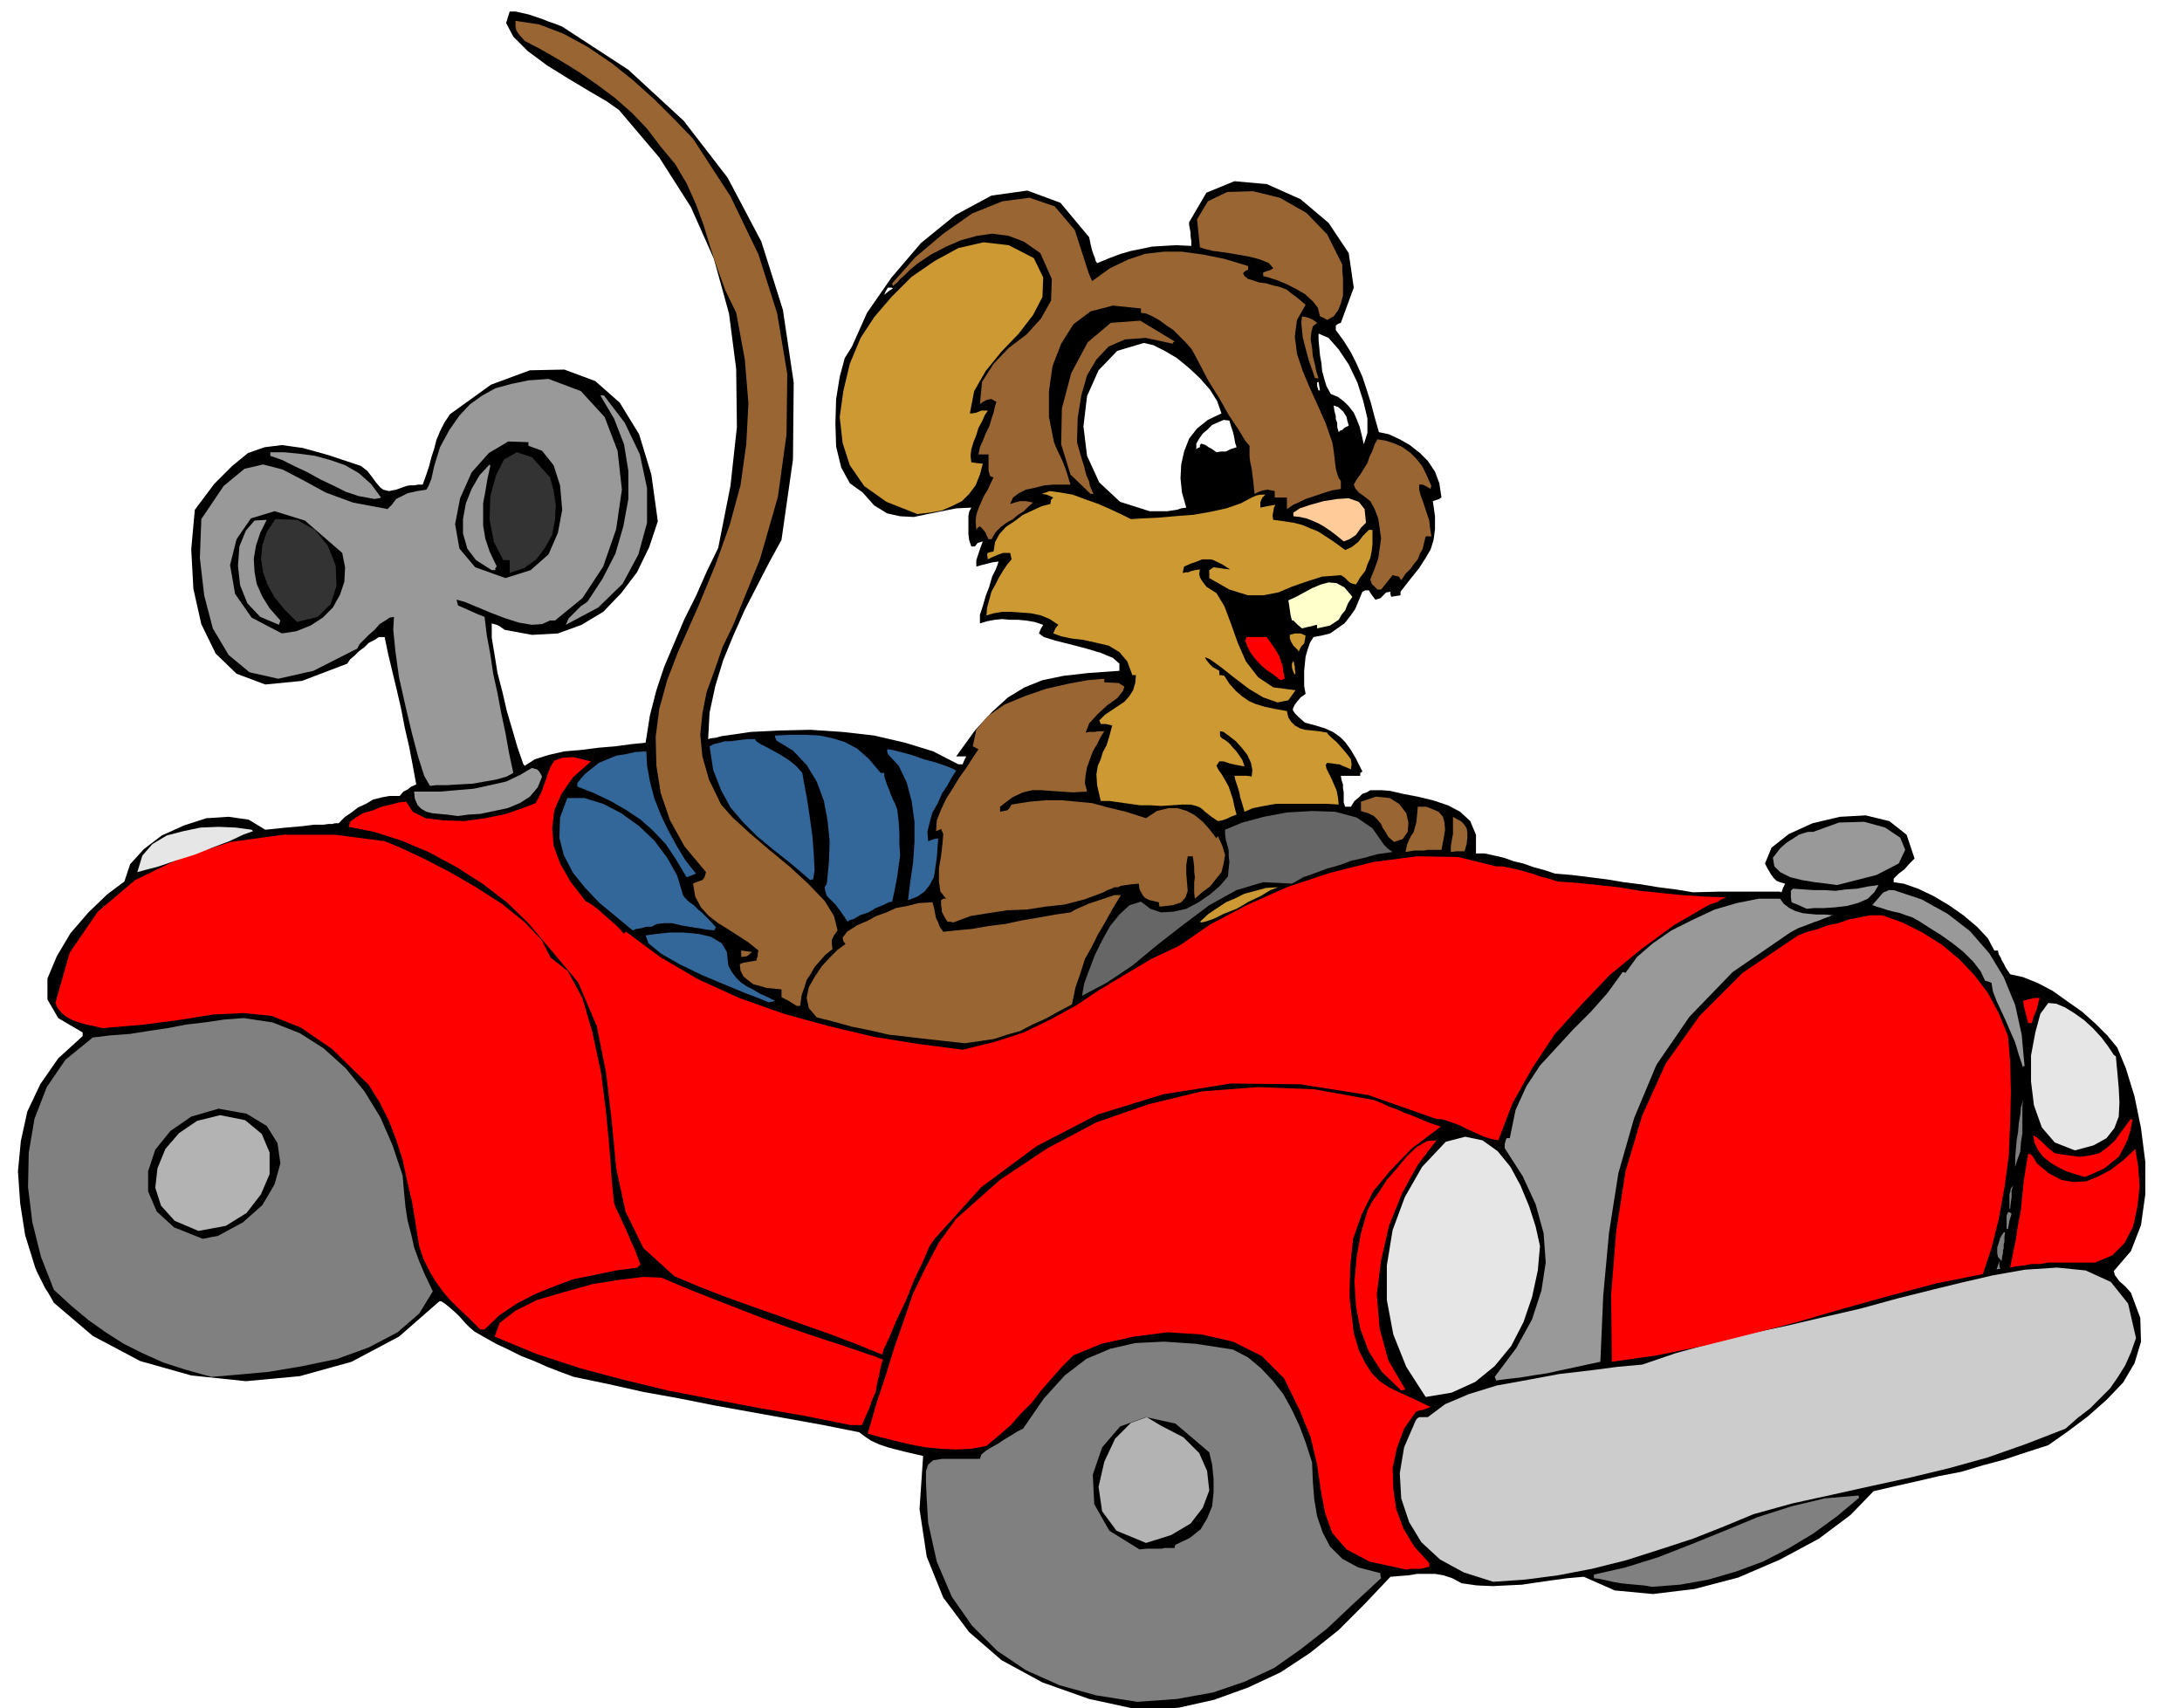 <svg xmlns="http://www.w3.org/2000/svg" width="490.455" height="384" fill-rule="evenodd" stroke-linecap="round" preserveAspectRatio="none" viewBox="0 0 3035 2376"><style>.brush0{fill:#fff}.brush1{fill:#000}.pen1{stroke:none}.brush2{fill:gray}.brush4{fill:red}.brush5{fill:#b3b3b3}.brush6{fill:#e6e6e6}.brush7{fill:#999}.brush8{fill:#963}.brush9{fill:#369}.brush11{fill:#c93}.brush13{fill:#333}</style><path d="m1589 2379-74-16-65-23-57-31-45-39-36-48-23-57-10-66 5-74-13-3-13-3-12-3-11-3-12-4-11-5-9-6-8-6-50-10-50-9-50-9-50-9-50-10-50-9-49-11-48-10-19-7-18-7-18-8-18-7-18-9-17-8-16-9-14-8-7-6-6-6-7-8-6-6-8-7-6-5-6-4h-3l-56 49-66 35-72 20-75 7-76-8-71-20-66-35-54-46-4-7-4-7-4-6-3-6-3-6-3-6-3-6-2-5-14-45-7-45-3-44 4-42 9-41 18-38 25-36 34-31v-5l-34-20-15-26v-29l13-31 19-32 25-29 26-25 24-18 8-24 19-21 25-19 31-14 31-10 31-2 28 4 23 14 29-3 23-2 16-2h13l7-1h5l4-1h5l9-9 9-6 9-7 11-5 10-6 12-3 11-2h14l5-6 6-3 5-4 7-3-5-27-5-26-6-26-5-26-6-26-6-25-6-25-5-24h-8l-6 4-8 4-6 6-8 6-6 6-6 5-4 6-63 24-51 5-40-15-29-28-20-41-11-49-3-55 5-55 27-36 25-25 22-18 23-8 24-3 29 4 36 10 45 15 9 7 7 9 5 7 6 7 4 3 8 2 10-2 14-5 5-1h6l6-1h6l5-14 4-12 3-12 4-12 3-12 5-12 6-12 8-12 57-41 54-20 48-1 43 16 34 30 27 44 17 56 9 65-12 36-17 35-22 29-25 26-30 18-33 12-36 2-38-7-7-5-4-2-4-1-3-1v20l4 24 4 25 7 27 6 26 8 27 7 24 8 23 2 2 14-9 19-6 22-5 24-2 23-3 24-2 22-3 20-2 6-38 9-35 11-33 14-33 14-33 16-32 15-34 16-33 17-86 9-82-1-81-10-77-21-76-32-72-44-69-56-66-17-12-24-14-30-18-29-18-27-20-20-20-10-19 5-16h8l9 2 9 2 9 3 9 3 10 4 9 3 10 4 92 60 77 71 61 79 47 89 30 95 15 101-1 107-16 112-17 31-17 33-17 33-16 36-14 34-11 36-8 37-2 37 3-1 8-1 7-2 7-1 34-5 40-2 43-1 45 3 44 5 43 10 39 12 35 18h6l2-5 3-6h-14l26-36 24-26 22-20 23-14 25-10 29-6 35-4 43-3v-10l-9-8-17-7-20-6-23-6-20-5-16-5-7-5 3-7 3-5-12-4-12-2-11-1h-11l-11-1-10 1-11 2-10 3v-12l4-12 4-14 5-13 4-14 5-10 3-8 1-3-8 1-8 2-8 2-7 2v-9l3-9 3-9 3-8-7 2-4 5h-5l-3-9-1-8v-25l1-6 3-6-21 1-20 4-20 4-19 4-19-1-18-4-18-11-16-18-18-13-12-22-7-29-1-32 1-34 5-31 7-26 10-16 21-47 34-49 41-48 48-39 50-27 50-7 46 17 40 48 2 10 2 8 2 6 2 5 1 4 2 3 17-7 16-6 14-4 15-3 14-3 16-1 18-1 21 1v-7l-1-6v-5l-1-6-1-5v-4l24-41 39-16 45 4 47 21 39 33 28 42 7 48-18 49-3 1-2 1-2 2v6l11 15 10 16 8 16 8 18 6 18 6 19 5 19 6 21 14 3 15 7 14 8 14 11 11 11 10 15 6 16 3 20-2 1-1 1-3 1-6 2 3 21v18l-2 15-4 13-7 12-9 14-12 15-14 18v5l-7 1-6 1-1-4v-3l-6 1-4 4-4 4-7 2-6-8-3-5h-5l-4 2-5 12-5 12-7 10-8 10-10 7-10 7-12 3-11 2-5 8-3 9-3 10-1 10-1 10v21l2 11-7 5-5 6-3 4-2 4-1 3 3 5 5 5 9 8 15 4 13 4 11 5 10 7 7 7 8 11 7 12 9 18-3 2v4h-27l1 6 2 6v5l1 6v14l2 6h8l5-8 6-5 5-5 6-2 5-3h16l12 1 17 4 21 4 21 5 21 7 17 9 14 13 8 19v26h12l14 3 13 3 14 5 13 3 14 5 15 4 15 5 24 2 24 3 24 3 24 4 24 3 24 4 24 3 24 4 38-1h82l3 1 2-6 3-6-7-2-5-2-4-4-3-4-6-10-3-6 9-22 24-19 33-15 38-9 36-2 33 8 24 19 11 33-7 7-7 8-8 6-7 7v5l14 2 20 7 21 10 22 13 20 14 19 16 15 16 9 17h5l1 5 3 5 1 3 3 5 3 6 6 9 18 4 20 8 21 11 21 15 20 14 19 17 16 16 14 17 12 29 12 39 9 44 6 47v45l-6 43-14 36-24 28 2 6 6 8 8 7 8 9 13 35 1 33-9 30-16 27-23 24-26 23-28 21-27 19-31 10-30 10-30 8-30 9-31 6-30 7-31 7-30 7-32 33-44 33-54 29-58 25-61 16-58 7-53-5-43-19-23 2-22 3-21 3-20 3-21 1-20 1-22-1-21-3-13-7-12-4-12-2h-25l-12 2-13 1-12 1-36 38-36 36-40 32-41 27-45 21-47 17-49 11-51 4z" class="pen1 brush1"/><path d="m1582 2367-57-9-51-14-47-21-40-27-35-35-28-40-21-49-12-54-2-33-1-23v-16l3-9 7-6 13-2h52l2-6 6-5 8-5 9-5 9-6 10-6 8-5 8-4 29-42 29-32 30-23 33-14 35-8 40-2 44 3 52 8 21 11 18 15 16 17 15 19 11 20 11 23 9 24 9 28 1 25 2 26 4 24 8 23 10 19 17 17 22 12 31 8v3l1 4-39 36-36 34-37 29-37 26-41 19-44 15-50 9-55 4zm716-160-12-2-12-1-11-1-9-1-11-2-9-2-9-2-8-1v-5l44-10 45-14 46-18 47-19 46-19 47-15 46-11 47-4 1 3-31 26-33 24-35 21-35 18-38 14-38 11-39 7-39 3z" class="pen1 brush2"/><path d="m2077 2200-41-13-33-18-26-24-17-28-11-33-2-35 6-36 16-37 2-3 3-2h12l24-18 33-14 39-12 44-8 43-8 43-5 38-5 34-3 47-16 51-14 51-13 52-11 51-12 52-12 51-14 52-13 37-9 43-10 45-8 45-3 40 4 35 16 24 30 11 48-7 20-8 18-10 16-11 16-14 14-14 14-17 13-17 15-54 21-54 19-54 15-54 13-55 12-54 12-55 12-54 15-41 17-43 17-46 15-47 15-48 12-47 9-46 6-44 3z" class="pen1" style="fill:#ccc"/><path d="m1956 2183-51-11-32-17-20-23-10-28-6-32-5-35-9-38-15-37-22-45-31-31-40-20-44-10-47-3-47 6-45 10-39 16-16 16-15 17-14 16-13 17-15 15-14 16-16 14-18 15-21 4-21 1-22-1-21-2-21-4-21-5-20-5-18-5 12-42 13-39 12-39 13-37 13-38 17-35 19-36 24-33 61-54 66-44 68-36 72-25 74-18 78-6 79 3 83 15 10 4 11 5 11 4 11 5 11 4 12 5 12 5 15 5-40 30-30 31-24 29-16 32-12 34-4 38-1 43 6 50 7 24 9 18 9 14 11 11 12 8 16 8 18 8 25 12-6 2-5 2-6 1-4 2-16 23-10 27-6 28 1 29 4 28 10 27 15 25 21 23v5l-8 2-5 1h-13l-6 1z" class="pen1 brush4"/><path d="m1585 2155-42-26-21-37-2-41 13-38 25-29 36-13 41 9 47 40 4 17 2 20v19l-2 19-7 17-9 15-15 12-19 9-2 2v3h-14l-4 1h-21l-10 1z" class="pen1 brush1"/><path d="m1594 2146-41-17-20-27-5-34 8-35 15-32 22-22 22-8 20 12 31 16 22 22 11 25 3 27-9 24-17 22-27 16-35 11z" class="pen1 brush5"/><path d="m1183 1982-65-13-64-11-63-12-62-12-62-15-60-16-61-20-58-24 7-19 22-17 30-15 38-11 39-11 38-6 33-4 25 1 33 14 35 14 36 14 36 14 36 13 38 13 37 12 38 13 7 2 4 2 3 1 5 2-3 10-2 11-3 12-2 12-5 11-4 12-5 11-5 12h-16z" class="pen1 brush4"/><path d="m1983 1943-27-42-18-45-9-48v-48l8-49 17-46 24-42 33-35 27-7 24 5 21 15 18 22 14 26 12 29 9 28 6 27-3 34-8 37-12 35-17 33-23 28-27 22-33 15-36 6z" class="pen1 brush6"/><path d="m1949 1934-27-26-18-28-12-32-6-32-2-34 3-34 6-33 9-31 6-12 10-14 11-17 14-16 14-17 14-13 14-8 13-1-26 34-22 40-18 45-11 48-6 47 4 48 12 44 24 41h-3l-3 1z" class="pen1 brush4"/><path d="m2081 1920-1-3-1-2 30-40 22-40 13-40 6-39-3-41-11-40-18-39-25-39v-6l2-7 1-1h4l8-39 15-33 19-29 23-25 23-25 25-25 23-26 21-29h1l3 1 16-22 22-19 26-18 30-15 30-14 31-9 30-6h30l5 7 8 6 8 4 10 3 9 1 11 1h12l12 1h-3l-4 2-6 2-7 3-9 3-10 4-11 4-11 6-80 55-60 62-46 67-31 74-22 77-13 83-8 87-4 92-19 4-18 4-19 4-18 4-20 3-18 3-18 2-15 2z" class="pen1 brush7"/><path d="m294 1915-36-10-31-10-29-13-26-13-25-16-24-17-24-20-24-22-18-46-12-48-6-49 1-48 8-47 17-44 26-38 38-31 25-3 27-2 25-4 27-4 26-5 26-3 27-4 27-2 40 6 38 15 33 21 31 28 26 32 22 36 17 39 14 42 2 23 2 21 3 19 5 19 4 18 7 19 8 19 11 23-19 31-30 26-40 21-44 16-48 10-47 8-44 4-36 3z" class="pen1 brush2"/><path d="m2242 1894-1-93 7-88 13-84 23-77 33-73 47-66 60-60 77-52 13-5 15-4 13-5 15-3 14-5 15-3 15-3h17l28 10 28 14 27 17 24 20 21 22 19 25 15 28 13 32 3 36 1 41-1 44-2 46-6 44-8 44-10 40-12 36-65 13-64 17-65 18-65 19-66 17-64 16-64 13-63 9zm-1015-10-37-15-37-14-37-13-36-13-37-13-36-13-36-14-33-14-43-39-25-51-13-61-6-64-8-68-13-65-26-61-43-51-26-31-30-29-34-26-36-23-39-21-38-16-38-12-35-7 2-7 8-6 10-6 14-4 12-5 13-3 11-3 10-1 9 14 18 9 25 3 29 1 29-4 29-6 23-8 18-7 8-15 5-14 4-12 4-10 5-8 11-4 15-1 25 6-25 22-16 23-10 23-3 25 2 24 9 25 15 26 21 27 3 1 6 4 8 6 9 8 8 7 8 7 6 6 5 6 1-2 2-1 47 35 53 31 57 26 62 22 62 17 63 15 62 10 62 8 45-11 40-13 37-18 35-19 33-22 35-21 37-22 40-19 42-29 51-27 56-25 60-20 60-15 61-8 57 1 53 13h9l9 2 10 2 11 3 11 3 11 4 12 3 12 4 28 2 29 3 28 3 30 5 29 3 30 3 30 2 31 1-7 3-6 4-7 2-5 2-48 28-45 33-44 36-39 41-38 42-31 47-27 48-20 52-10-2-10-3-11-5-11-5-12-6-11-4-12-4-10-1-94-33-95-15-96-1-94 15-91 28-85 44-77 57-65 72-7 10-9 21-12 25-12 30-13 27-10 24-8 17-2 7z" class="pen1 brush4"/><path d="m668 1849-16-16-14-13-13-13-10-12-10-14-8-14-8-16-6-18-5-32-5-30-7-30-6-28-9-28-10-26-13-26-15-24-51-50-44-30-40-16-39-4-42 2-44 7-52 7-59 5-12-3-10-2-10-3-9-3-9-5-6-5-6-7-3-7 20-70 39-57 52-44 64-31 69-22 73-10h72l69 9 22 9 32 15 35 18 38 22 36 23 31 25 24 25 13 25 24 19 20 37 14 48 12 56 7 55 5 53 3 43 3 29 2 7 5 10 5 11 6 13 5 12 6 13 4 11 4 10-3 2-1 2-30 4-29 6-30 6-27 10-27 11-25 13-24 16-21 20h-6z" class="pen1 brush4"/><path d="m2777 1766 2-6 2-6v5l1 6h-3l-2 1z" class="pen1 brush2"/><path d="m2796 1763 4-20 4-19 3-21 4-20 2-21 2-20 3-19 3-18h3l3 3 2 3 4 7 17 14 17 9 17 3 18-1 17-7 17-9 17-13 17-16 4 24 2 28-3 28-6 28-12 23-17 17-24 10h-65l-11 2h-12l-10 2-11 1-9 2z" class="pen1 brush4"/><path d="m2784 1754-5-6-1-5v-8l2-6 2-7 3-5 2-3h2l-1 6v7l-1 4v5l-1 3v4l-1 4-1 7z" class="pen1 brush2"/><path d="m282 1723-40-16-24-22-12-28v-28l10-30 21-26 29-20 38-11 39 7 28 17 15 24 4 28-8 29-17 29-27 24-35 19-11 2-10 2z" class="pen1 brush1"/><path d="m276 1712-33-14-19-21-8-25 3-27 11-27 19-22 25-17 32-8 35 7 23 19 11 26v30l-12 28-20 26-29 18-38 7z" class="pen1 brush5"/><path d="M2791 1710v-19l2-5h2l3 2-3 10-2 11h-1l-1 1zm4-28v-21l1-3 1-5 3-4-2 7v9l-1 7-1 9h-1v1z" class="pen1 brush2"/><path d="m2900 1637-14-4-12-4-12-6-10-6-10-8-7-9-5-10-2-11 5 3 7 6 8 8 10 8 19 3 16 2 14-2 13-3 11-8 11-10 10-14 12-16 1 1 1 1-3 15-4 13-6 12-6 11-10 8-10 8-13 6-14 6z" class="pen1 brush4"/><path d="M2803 1623v-13l1-12 1-12 2-12 1-12 2-11 1-11 3-10-1 8v38l-2 13-1 13-4 11-3 10z" class="pen1 brush2"/><path d="m2886 1600-28-11-18-21-11-31-4-33v-36l6-32 7-26 11-15 11 1 12 5 13 8 14 10 12 11 12 13 9 12 8 12 1 1 2 1 2 22 2 22 1 20-1 20-6 16-11 14-18 10-26 7z" class="pen1 brush6"/><path d="m2814 1485-6-18-5-17-7-16-6-14-7-15-6-13-5-13-2-12-5-2-4-1-6-13-10-13-14-14-15-12-17-12-16-10-14-9-9-5-9-3-8-3-9-2-8-2-9-3-7-2-5-2h-1l8-9 5-6 3-3 3-1 4-2h7l39 13 36 20 31 24 27 31 20 33 16 39 9 41 4 44h-2v2z" class="pen1 brush7"/><path d="m1342 1451-27-3-27-3-26-3-26-3-26-6-25-5-25-7-24-6-11-13-3-14 3-15 8-14 10-15 11-12 11-11 11-8-3-4-1-5 4-5 2-3 14-9 14-6 13-7 14-5 13-6 16-3 16-4 19-1 2 7 2 10 1 5 3 6 2 6 5 7 18-2 22-2 23-4 24-3 23-5 24-4 22-4 21-3 7-4 9-4 9-4 9-3 9-3 9-3 9-3h9l-12 20-10 18-10 17-9 18-9 16-6 19-7 20-5 24-19 10-18 10-18 8-17 9-18 5-18 6-20 3-21 3z" class="pen1 brush8"/><path d="m2821 1423-2-8-2-8-2-8-1-7 7-2 5-1 4-1h7l-2 7-2 9-4 9-3 10h-5z" class="pen1 brush4"/><path d="m1108 1399-11-7-10-5v-11l-11-1-10-1-10-3-8-2-8-6-6-5-4-8-1-9 5-2 6-1 6-1 6-1 1-4 1-2v-4l1-4-15-12-14-9-14-9-13-8-13-10-11-12-8-15-3-18 7-3 6-2 3-4 2-7-30-36-20-36-13-38-6-38-1-40 5-39 11-40 15-39 28-63 24-58 20-56 15-55 8-57 3-57-5-61-12-65-15-31-11-30-10-30-9-30-11-30-13-29-16-27-20-24-19-25-21-22-24-21-24-18-26-18-26-16-26-15-23-12-8-9-4-6-1-6v-7l33 5 34 13 33 18 34 23 30 24 30 27 27 27 26 27 52 80 39 81 26 82 14 84-1 84-12 87-25 87-37 91-15 31-11 32-11 30-6 30-3 30 3 30 9 32 17 35 16 18 24 22 27 23 29 24 25 23 23 24 13 21 5 20-5 7-2 4-1 2v6l1 7-10 8-8 9-7 8-5 9-6 9-3 10-4 11-2 15h-5z" class="pen1 brush8"/><path d="m1069 1394-12-5-21-8-29-12-31-13-31-15-26-15-17-14-4-11 14-2 19-2h20l21 2 17 4 15 9 7 12 2 19 5 9 6 8 6 6 9 6 8 4 10 6 9 4 12 6-3 1-6 1z" class="pen1 brush9"/><path d="m1505 1385 3-17 7-19 8-21 10-20 11-20 13-16 14-13 16-5 13 10 15 5 17-1 18-4 17-9 16-11 14-12 11-13 1-11 1-9-1-9v-7l-2-8-2-7-1-7v-7l24-10 30-8 32-6 35-2 32 1 30 8 22 15 16 23 5 5 7 5-21 3-18 5-18 4-16 6-18 5-16 6-17 6-16 9-40-2-37 11-38 21-36 27-36 28-35 29-36 24-34 18z" class="pen1" style="fill:#666"/><path d="M1031 1331v-9l7 1 8 1-7 6-8 1z" class="pen1 brush8"/><path d="m880 1294-23-19-23-19-20-21-17-21-13-25-6-24 1-28 10-27h24l26 8 25 13 25 18 21 20 18 24 14 25 8 27 3 4 6 6 6 4 6 6 6 5 6 6 6 6 7 8-2 2v2l-11-1-11-2-13-2-12-2-12-3h-11l-10 1-8 4h-7l-7 2-7 1-5 2z" class="pen1 brush9"/><path d="m1671 1283-2-1 12-11 12-8 12-8 14-6 12-6 15-4 15-4 17-1-11 4-13 8-17 8-17 10-18 7-14 7-12 4-5 1z" class="pen1 brush11"/><path d="m1179 1282-6-9-5-7-6-8-6-6-6-6-2-6-1-6 3-5 3-30 1-29-3-29-5-27-10-27-14-23-19-20-23-14-2-5v-2l22-1h21l19 1 19 4 16 5 17 9 16 14 17 20h5v5l2 6 2 6 3 7 2 6 3 7 3 6 3 8 2 17 1 16v15l1 16-2 14-2 15-3 16-4 19-5 1-8 4-10 4-10 6-12 4-8 5-7 2-2 2z" class="pen1 brush9"/><path d="m1318 1282-4-6-2-4-2-4v-3l-1-6v-7l3-2h4l-8-10-2-14v-18l3-18 2-17 1-13-3-7-7 3 1-15 6-15 7-15 9-14 9-15 10-14 9-14 8-12-4-2-4-2 5-23 16-19 23-16 29-12 29-10 31-7 27-5 23-2v5l20 1 8 5-2 6-8 10-14 10-13 12-12 13-5 13 5-1h7l7-1h7l-5 8-5 10-6 10-4 11-4 11-2 11-1 11 3 12-20 1-16-1-15-1-12-1h-13l-13 3-15 7-17 13v7l5-1 5-1 3-3 3-5 25-4 23-2h21l22 2 21 2 22 6 25 6 28 9 15-10 16-4h13l13 4 11 6 11 9 9 10 10 13 1-2 1-1 6 13 4 13-2 12-3 12-8 10-8 10-11 8-10 9-1-8v-15l1-7-1-8v-7l-1-8-1-6h-7l-2 12v12l1 12 1 12-3 9-6 7-12 4-18 2-1-3v-3l-8-2-5-1-6-3-3-3-5-9-1-8-11 1-7 1-7 1-4 2h-5l-4 2-6 2-5 3-27 10-27 7-27 3-26 4-27 1-26 4-25 4-24 9-4-1h-4z" class="pen1 brush8"/><path d="m2513 1264-11-5-10-4-1-7v-9l3-3 14 1 15 1h15l15 1 15-2 15-1 15-3 15-2-6 10-9 9-14 6-15 4-17 2-15 1h-14l-10 1z" class="pen1 brush7"/><path d="m1263 1252 3-25 4-27 2-29v-28l-4-29-7-26-11-23-15-16-1-4v-3l7 1 12 3 15 4 17 6 15 4 15 5 10 4 5 3-6 9-6 11-8 12-6 14-7 12-4 14-3 13 1 13 8-3 6-1-1 13-1 14-2 14-2 13-6 11-7 9-10 7-13 5z" class="pen1 brush9"/><path d="m2555 1231-14-2-17-2-18-3-16-4-14-7-8-8-2-12 10-13 9-8 11-7 6-4 6-2 7-2h7l36-13 35-1 29 8 21 14 7 17-9 19-31 16-55 14z" class="pen1 brush7"/><path d="m1127 1224-27-23-24-19-23-19-19-19-18-21-13-24-11-28-5-33 6-3 8-2 7-2h8l7-1 8-1 9-1h10l2 3 6 4 8 4 11 6 9 5 11 7 10 8 9 10 2 12 4 21 4 26 4 29 2 26 1 22-2 12-4 1zm-172-4-15-25-14-21-18-19-17-15-21-14-21-12-23-11-23-9v-5l10-12 10-8 10-8 12-5 12-5 13-2 13-3 16-1 1 20 4 22 6 23 9 23 10 21 12 22 12 20 15 19-7 3-6 2z" class="pen1 brush9"/><path d="m191 1213 7-23 14-16 20-12 23-6 24-5 25-1 24 1 22 3 1 1 1 1-14 5-19 9-24 9-25 10-26 8-23 8-19 5-11 3z" class="pen1 brush6"/><path d="m1955 1185 2-10 3-7 3-6 3-4 2-7 2-7 1-10 1-12h12l10 4 7 3 6 7 2 7 1 11-2 12-3 16h-19l-6 1h-13l-6 1-6 1zm63 0v-8l1-6 1-6 1-5v-24l5 3 6 3 4 4 4 6 1 6v7l-1 9-3 10h-11l-8 1zm-79-14-8-7-4-7-4-6-2-5-5-6-5-5-8-4-10-3v-13l21-7 19 2 13 8 10 13 3 13-1 13-7 10-12 4z" class="pen1 brush8"/><path d="m1694 1142-9-6-5-4-4-3-3-3-4-3-5-2-8-2h-11l-15 1-15 1-15-1h-14l-15-2-14-2-14-2h-12l-5-22-1-15 2-12 4-9 3-10 5-9 4-13 4-15-9-2h-7l-1-3-1-2 8-8 9-6 9-6 9-6 7-8 5-8 3-10 1-11h-5l-7-19-11-13-15-9-17-4-18-4-17-2-14-3-11-4 3-7 4-5-12-8-12-5-14-3-13-1-14-1h-13l-12 2-10 3 1-11 3-11 3-11 5-9 5-10 6-10 6-9 6-7-1-5-1-4h-10l-8 3-7 3-6 3-1-7 1-2 3-1 5-1 2-13 6-11 9-10 12-8 12-9 13-6 13-6 12-3 1-6 3-3-9-4-7-1 11-4 15 2 17 3 19 7 17 6 18 8 15 7 12 6 17-1 21-1 23-2 26-2 23-4 23-5 20-7 15-8 7-3 5-1h7l-4 4-2 4-1 3v7l10-2 11-2-2 4-1 6-1 5 1 6 15 2 13 2 12 3 12 5 10 4 11 7 12 8 15 11 9-4 9-7 7-9 8-8h5v20l-1 9-2 10-4 9-3 9-7 9-6 10-4-1-3-1-3-2-2-2-4-4-5-3-26 2-22 7-20 7-19 8-21 4h-21l-26-8-28-16v-11l6-4 7 1 7 1 9 1-11-7-8-4-7-3h-13l-7 3-9 3-9 4-1 4-1 5 4-1h4l2-1 3-1 4-1 7-1-1 6 1 5 3 5 6 8 14 9 11 18 9 24 10 28 11 25 17 22 21 14 31 4-10 14-15 3-20-7-20-12-21-16-19-15-14-10-7-3 2 4 4 5 5 5 9 5v6h2l5 1 7 11 9 10 8 7 10 7 9 4 13 4 14 3 17 3 2 9 4 6 5 5 7 4 7 2 10 1 9 1 12 2 1 2 5 5 7 6 8 9 6 7 6 8 1 7-1 7-7-3-5-2-4-2h-3l-6-1-8-1-2 3 1 5 3 6 4 8 3 7 4 9 2 10 1 10-17-1h-70l-17 3-15 3-12 5-2-7-2-7-2-6-1-6-2-7-2-6-2-6-1-5h17l7 1 1-9-2-10-5-11-7-9-9-10-9-7-8-6-5-1v7l3 3 5 3 5 4 5 6 4 4 5 7 4 6 3 9-11-2-9-2-9-3h-6l-2 3-2 3 3 6 5 7 4 7 5 9 3 9 3 9 2 10 3 11-8 3-6 3-6 2-6 1z" class="pen1 brush11"/><path d="m637 1135-15-2-11-1-10-1-8-2-7-4-5-5-4-9-1-10h36l23-2 24-2 23-5 22-5 19-9 17-10 3 1 4 1 3 3 4 7-6 15-11 13-14 9-17 7-19 4-19 4-17 1-14 2z" class="pen1 brush7"/><path d="m598 1093-8-14-8-25-9-34-9-38-9-40-5-36-3-30 1-18-6 1-6 4-8 5-7 8-8 7-7 7-6 6-3 6-61 31-49 11-40-9-29-24-22-37-12-46-6-52 2-54 31-46 29-24 26-6 27 7 27 14 33 18 38 14 48 9 6-6 6-8 16-8 13-3 7-1 6-1 3-5 4-10 4-18 8-26 13-24 14-20 15-16 17-12 18-10 22-6 24-5 28-2 45 17 33 36 18 47 6 54-8 55-18 52-29 44-38 31h-7l-11 5-14 1-18-3-19-6-21-8-19-8-17-7-11-3 1 4 1 4 9 4 9 4 9 4 10 4 3 25 5 27 4 27 6 27 5 27 6 28 5 28 6 28-9 5-14 4-17 3-17 3-19 1-16 1h-15l-9 1z" class="pen1 brush7"/><path d="m1781 946-10-8-9-6-7-6-5-5-6-7-5-7-4-8-3-8 1-3 1-2h28l4 6 5 7 4 6 4 7 2 6 3 8 1 8 2 10-3 1-3 1z" class="pen1 brush4"/><path d="m1801 939-3-7-1-4v-5l2-4v1l1 2v2l1 3v4l1 6h-1v2zm5-34-7-7-3-5-2-5v-5l7-2h8l7 3-1 6-1 5-4 4-4 8v-2z" class="pen1 brush11"/><path d="m392 881-42-22-23-33-7-40 9-36 20-29 33-10 42 13 52 45 4 20-1 20-6 18-10 18-14 14-17 11-20 8-20 3z" class="pen1 brush1"/><path d="m1811 874-6-5-3-3-3-3h-2l-2-8-1-7-1-7-1-6 11-5 11-6 11-6 12-5 11-3 11 1 11 6 11 13-6 9-4 10-5 6-4 7-6 4-6 4-9 2-9 2v-5l-5 1-3 1-5 1-8 2z" class="pen1" style="fill:#ffc"/><path d="m388 869-26-11-18-19-10-25-3-27 2-27 9-22 12-14 17-1-9 18-6 18-3 18 1 18 3 17 8 18 10 16 15 17-1 3-1 3zm399 0 4-9 8-8 9-9 9-6 21-32 18-35 11-38 7-38v-39l-6-37-14-36-19-32h5l29 38 21 44 10 47v48l-12 44-22 41-34 33-45 24z" class="pen1 brush7"/><path d="m413 865-17-17-14-17-10-18-6-17-3-19 2-19 6-18 12-18 30 1 25 14 18 22 11 28 1 28-8 25-18 18-29 7z" class="pen1 brush13"/><path d="m1916 820-8-8-2-6 6-15 5-14 2-14 2-14-2-15-2-13-5-13-6-11-9-7-7-5-5-6-2-5 4-7 5-7 5-8 5-8 3-9 4-8 3-9 4-7 12 2 12 4 11 5 11 8 8 8 8 10 6 12 7 16-1 2v2l-7-4-4-2h-5v7l2 8 3 8 3 9 3 9 3 9 1 10 2 12h-8l-2 8-2 9-4 7-3 8-5 6-5 7-7 7-6 9-2-3-1-2-5-1-4-1-8 10-8 10h-5z" class="pen1 brush8"/><path d="m703 804-42-15-22-26-6-34 7-36 16-36 24-27 27-16 28 1v5l19 7 16 20 9 28 3 34-6 32-13 30-25 22-35 11z" class="pen1 brush1"/><path d="M709 797v-18h-9l-13-25-6-31 1-33 8-29 11-22 18-10 21 7 25 28 5 18 3 20-1 21-4 21-10 18-12 16-17 12-20 7z" class="pen1 brush13"/><path d="m684 793-22-14-12-16-6-21v-20l4-22 8-20 11-19 14-15 1 2-4 18-3 18-3 16v31l3 18 6 18 10 21-2 2v3h-5z" class="pen1 brush7"/><path d="m1869 753-11-9-8-6-9-6-7-4-9-4-8-3-9-2-9-1v-5l9-6 15-5 18-5 19-3 16-1 14 5 8 10 2 19-7 7-7 10-9 6-8 3z" class="pen1" style="fill:#fc9"/><path d="m1375 750-3-6-1-3-4-5-4-4-3 2-2 3-1-12 1-9 3-9 4-9 4-9 5-8 4-9 4-8-3-1-2-1-2-8v-22h-14l2-10 4-9 4-10 5-10 3-10 3-9 2-9 2-6-7-4-6 1-6 3-4 3 3-31 16-25 21-22 25-19 20-22 14-25 1-30-16-36-23-16-21-8-23-3-21 3-22 6-21 9-21 11-18 12-11 9-8 8-6 5-3 4-5 4-2 2-1-3v-1l32-36 39-33 40-28 42-17 38-5 35 12 28 33 19 59 2 5 3 7 25-18 25-12 24-8 26-3h25l29 4 30 6 33 10v5l-4 2-3 3 2 4 5 4 7 2 9 3 9 1 10 3 9 2 10 4 6 5 7 5 6 5 7 6-12 21-3 23 3 24 8 24 10 24 11 24 11 25 9 26 1 5 1 7 1 8 1 9 1 8 2 7 2 6 3 4v11l-12 2-10 3-9 3-9 3-9 3-8 4-9 4-9 6v-16h-17v-9l-10-2-6 1-6 2-6 3-1-10-1-9-1-8-1-8-2-9-1-8v-15l-6-7-9-15-14-21-13-23-15-24-11-21-9-17-4-7-8-9-8-8-9-9-9-6-11-8-9-5-9-4-7-1v-6l-39-4-31 8-24 18-17 27-12 31-5 35v36l7 35 2 5 3 7 4 8 4 9 3 8 3 9 2 7 2 6h-23l-13 1-12 3-14 3-10 5-8 6-4 9 6-2 8-2h8l10 2-7 6-6 6-8 5-7 6-9 5-8 6-7 7-6 10h-4z" class="pen1 brush8"/><path d="m1276 715-43-17-31-22-20-29-10-31-4-36 5-36 9-38 15-36 19-29 24-28 28-28 32-22 33-18 35-8 35 4 35 18 13 27-1 27-13 25-20 26-24 25-22 27-16 28-6 31h3l6-1 7-3h9l-4 6-4 9-5 9-3 10-4 10-3 10-1 9 1 9 7 1 9 1-4 15-6 15-9 12-10 10-14 7-14 6-17 3-17 2z" class="pen1 brush11"/><path d="m1599 711-41-13-29-27-17-37-5-41 5-42 16-36 26-27 37-11 13 3 16 8 17 10 17 14 15 14 14 16 10 16 6 17-19 9-15 12-11 14-7 18-4 18-1 19 2 20 6 21-7 1-6 2-7 1-6 1h-25z" class="pen1 brush0"/><path d="m521 694-22-4-18-6-18-9-17-8-18-10-17-8-18-9-17-6v-5h19l21 2 22 3 22 6 20 7 19 11 17 15 14 19-3 1-6 1z" class="pen1 brush7"/><path d="m1517 687-28-27-13-42 1-50 13-49 23-43 32-27 41-3 48 29-2 1-1 2-37-8-29 2-23 10-17 18-13 22-8 28-5 31-1 34 5 18 5 16 3 12 4 9 1 6 2 4 1 3 2 4h-4z" class="pen1 brush8"/><path d="m1692 629-7-5-4-2-4-3-6-2-2 2v3l-3 1-2 2v-8l4-7 5-7 7-6 6-6 9-4 7-3 8 1 2 7 3 9 1 4 1 5 1 6 2 6-9 3-6 3h-7l-6 1zm205-11-3-13-3-12-4-10-4-9-7-9-6-6-9-7-10-4-6-11-3-10-3-11-1-11-2-11-1-11-1-10v-9l14 6 14 16 14 21 12 25 8 25 6 25v20l-5 16z" class="pen1 brush0"/><path d="m1862 601-2-7v-6l-2-5v-4l-2-8-1-7 6 2 7 6 2 3 3 5 1 5 2 7-6 3-3 3-3 1-2 2zm-28-58-2-6v-5l2-1 1 6 1 6h-2z" class="pen1 brush0"/><path d="m1829 526-4-12-4-11-3-11-3-11-3-12-1-10-1-10 1-9 5 1 4 1 2 1 3 1 3 2 4 3-6 5-2 8-1 10 2 12 1 11 3 12 2 10 3 9h-5zm17-81-5-3-5-2-3-12-7-9-11-10-12-7-14-7-12-5-12-4-8-2v-5l5-2 4-1 2-1 3-2-6-7-12-5-15-4-17-3-18-3-16-2-12-3-6-2-4-39 15-25 27-13 36-1 37 9 37 21 29 30 21 42v8l1 11v24l-3 11-4 10-6 8-9 5z" class="pen1 brush8"/><path d="m1230 410 2-5 3-5h5l2 1-6 4-6 5z" class="pen1 brush0"/></svg>
